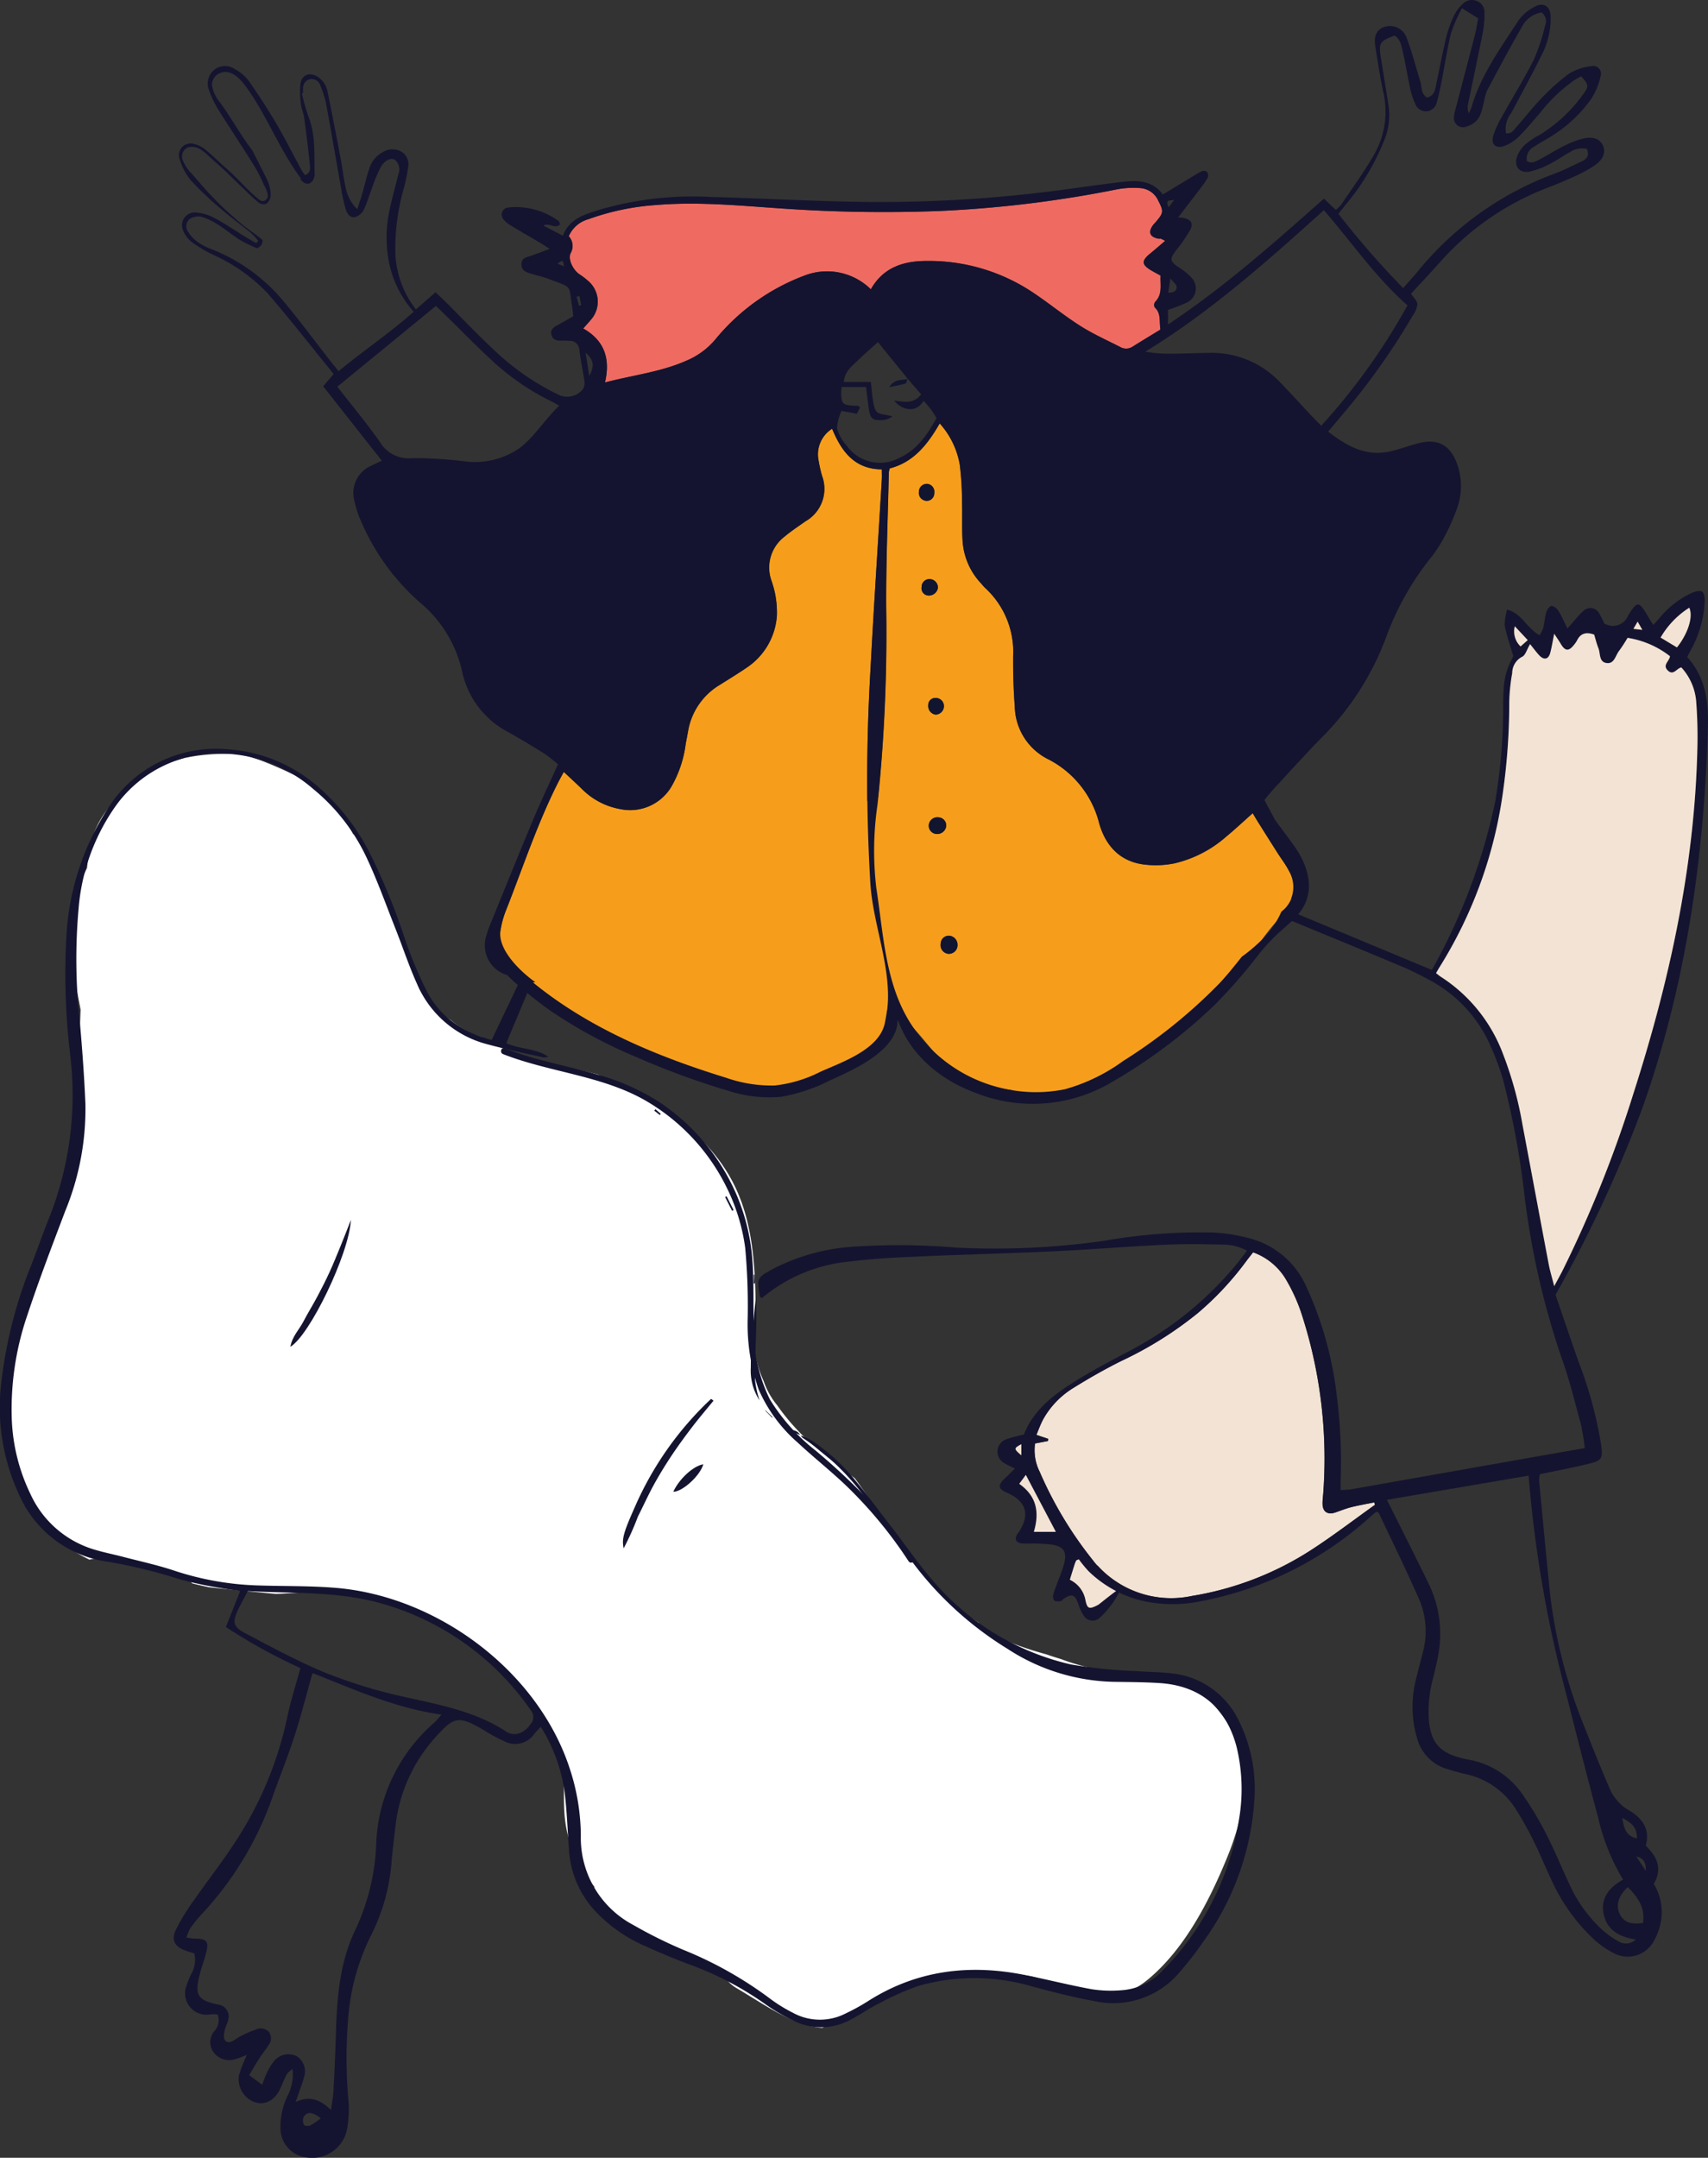 <?xml version="1.0" encoding="UTF-8"?>
<svg xmlns="http://www.w3.org/2000/svg" xmlns:xlink="http://www.w3.org/1999/xlink" id="Group_224" data-name="Group 224" width="209.805" height="264.913" viewBox="0 0 209.805 264.913">
  <rect x="0" y="0" width="209.805" height="264.913" fill="#333333" stroke="none"/>
  <defs>
    <clipPath id="clip-path">
      <rect id="Rectangle_1655" data-name="Rectangle 1655" width="209.805" height="264.913" fill="none"></rect>
    </clipPath>
  </defs>
  <g id="Group_221" data-name="Group 221">
    <g id="Group_220" data-name="Group 220" clip-path="url(#clip-path)">
      <path id="Path_24587" data-name="Path 24587" d="M151.079,228.18a16.926,16.926,0,0,0-5.47-5.509c-5.046-.54-10.169-.727-15-2.526-.048-.018-.093-.038-.14-.056-.63-.182-1.254-.39-1.876-.6a42.4,42.4,0,0,1-6.483-2.337,4.192,4.192,0,0,1-1.755-1.532c-6.631-4.308-10.564-11.373-15.2-17.717-1.562-1.212-3.15-2.391-4.657-3.672A27.391,27.391,0,0,1,95.6,188.92a9.535,9.535,0,0,1-1.652-2.955,13.885,13.885,0,0,1-1.182-6.959,6.388,6.388,0,0,1,.22-1.14c-.005-.508-.01-1.012-.02-1.505-.1-5.285-.456-10.671-3.109-15.379-2.6-4.611-7.009-8.048-11.619-10.49-1.533-.812-3.118-1.527-4.724-2.194l-.683-.168c-2.863-.712-5.792-1.239-8.6-2.169a24.544,24.544,0,0,1-4.427-1.948,4.192,4.192,0,0,1-.567-.32l0,0-.012,0a11.35,11.35,0,0,1-3.7-2.038,12.188,12.188,0,0,1-2.592-2.217c-.067-.058-.132-.116-.2-.174l.025-.02c-.3-.348-.6-.713-.887-1.095-.073-.1-.128-.2-.191-.3q-.293-.99-.6-1.976c0-.018-.005-.035-.006-.053l-.022-.031a109.536,109.536,0,0,0-6.639-16.223,1.6,1.6,0,0,0-.889-.76,26.03,26.03,0,0,0-2.847-4.4c-.048-.038-.093-.077-.142-.116l-.092-.072-.032-.025a23.8,23.8,0,0,1-2.032-1.61c-.449-.228-.9-.446-1.34-.661a51.326,51.326,0,0,0-4.824-2.145c-.641-.233-1.323-.415-1.943-.7a24.912,24.912,0,0,0-7.123.317,1.243,1.243,0,0,1-.212.025c-.93.274-1.863.542-2.808.762-.039.054-.086.106-.127.161-.061.016-.123.03-.183.05a7.257,7.257,0,0,0-2.7,1.584A7.047,7.047,0,0,0,16,113.338a11.175,11.175,0,0,0-4.93,7.734c-.092.633-.166,1.27-.237,1.909a13.219,13.219,0,0,0-1.315,4.461,25.716,25.716,0,0,0-.368,4.066c0,.193.02.385.031.577-.12.314-.234.63-.376.939.293,2.457.767,4.909,1.244,7.349q-.107,2.539-.212,5.078c-.6,5.047-.982,10.116-1.105,15.2C6.92,166.82,4.6,172.884,2.774,179.068-.033,188.6-.535,199.877,8.432,206.292a19.462,19.462,0,0,0,2.7,1.6,5.955,5.955,0,0,1,2.748-.055c2.429.494,4.852,1.013,7.281,1.507a4.653,4.653,0,0,1,2.606,1.458c.68.172,1.364.327,2.049.472,2.725.3,5.455.568,8.187.817.268-.008.534-.011.8-.028,4.984-.3,10.712-.761,15.027,1.966a20.03,20.03,0,0,1,7.752,3.679c4,3.164,8.469,7.806,10.8,12.385,1.519,2.99.81,6.207,1.139,9.426a15.388,15.388,0,0,0,3.472,8.324c.045.055.093.105.139.161a4.539,4.539,0,0,0,1.827,3.356,41.192,41.192,0,0,0,12.648,6.55q.74.6,1.509,1.155a4.625,4.625,0,0,0,1.567,1.464c3.651,2.158,6.822,4.513,10.474,4.846a44.034,44.034,0,0,1,7.591-3.619c5.227-3.305,12.206-3.793,18.115-2.7a4.4,4.4,0,0,1,2.262,1.2c1.007.227,2.011.486,3.01.81a5.9,5.9,0,0,1,1.582.78,10.529,10.529,0,0,0,7.5-2.468c4.45-3.708,7.468-9.575,9.631-14.842,2.171-5.286,3.334-11.163.234-16.359" transform="translate(-0.145 -16.405)" fill="#fff"></path>
      <path id="Path_24588" data-name="Path 24588" d="M169.2,116.118c-.395-.776-.942-1.475-1.412-2.214q-1.214-1.91-2.417-3.827c-.2-.323-.392-.653-.618-1.027-1.11.985-2.132,1.95-3.215,2.841a14.693,14.693,0,0,1-6.43,3.325,11.627,11.627,0,0,1-3.9.106c-2.874-.431-4.562-2.383-5.312-5.034a12.154,12.154,0,0,0-6.389-7.926,7.4,7.4,0,0,1-3.98-6.42c-.152-2.039-.211-4.088-.2-6.133a10.657,10.657,0,0,0-3.412-8.392c-.215-.2-.4-.431-.592-.647a8.381,8.381,0,0,1-2.214-5.289c-.085-1.506-.011-3.02-.059-4.528a38.784,38.784,0,0,0-.274-4.656,10.136,10.136,0,0,0-2.472-5.1c-1.514,2.638-3.238,4.773-6.135,5.523a2.519,2.519,0,0,0-.113.471c-.121,5.556-.357,11.112-.323,16.668a205.391,205.391,0,0,1-.98,23.246,2.452,2.452,0,0,0-1.343.474c-.053-5.387.11-10.776.395-16.161.413-7.787.928-15.568,1.394-23.351.022-.376,0-.755,0-1.226-3.375-.028-4.959-2.217-6.108-4.988a3.713,3.713,0,0,0-1.659,3.914,16.636,16.636,0,0,0,.416,1.852,4.578,4.578,0,0,1-2.006,5.583c-.877.617-1.775,1.211-2.6,1.9a4.771,4.771,0,0,0-1.655,5.244,14.569,14.569,0,0,1,.452,1.54,11.948,11.948,0,0,1,.27,2.874,8.348,8.348,0,0,1-3.647,6.383c-1.085.742-2.21,1.426-3.322,2.128A8.23,8.23,0,0,0,95.4,98.982c-.093.528-.2,1.052-.293,1.579a14.083,14.083,0,0,1-1.753,5.231,5.9,5.9,0,0,1-6.274,2.757,8.793,8.793,0,0,1-4.714-2.468c-.691-.674-1.408-1.324-2.232-2.1-.269.5-.506.921-.724,1.351-2.575,5.1-4.344,10.532-6.446,15.826a11.373,11.373,0,0,0-.6,2.256,3.046,3.046,0,0,0,.309,2.35,2.947,2.947,0,0,0,.823,2.213,30.137,30.137,0,0,0,10.23,7.035,32.787,32.787,0,0,0,8.161,4.3,35.539,35.539,0,0,0,9.255,3.73c4.234.839,8.352-.544,12.184-2.236,3.3-1.458,6.1-3.36,6.773-7.164a7.757,7.757,0,0,0,.1-1.806,2.959,2.959,0,0,0,.769-.437c.127.589.257,1.179.381,1.766l.2.02a2.894,2.894,0,0,0,.856,1.537c3.255,3.221,4.588,6.621,9.472,7.749a29.821,29.821,0,0,0,3.243.567c2.683,1.828,5.61,1.086,8.46-.129,3.436-1.464,7.292-2.88,10.2-5.282,2.8-2.31,4.624-5.441,7.506-7.74,3.048-2.431,4.562-5.883,7.336-8.516a2.645,2.645,0,0,0,.874-1.884,3.945,3.945,0,0,0-.3-3.371M123.756,69.592a.935.935,0,0,1,1.018-.973.973.973,0,0,1,.872,1.121.925.925,0,0,1-1.021.958.942.942,0,0,1-.868-1.107m.336,11.69a.958.958,0,0,1,1.033-.971,1.044,1.044,0,0,1,.97,1.058,1.125,1.125,0,0,1-1.093.962.89.89,0,0,1-.91-1.05m1.751,13.623a1,1,0,0,1,.988,1.045,1.045,1.045,0,0,1-1.04,1,1.064,1.064,0,0,1-.886-1.149.863.863,0,0,1,.938-.894m-.874,15.655a1.047,1.047,0,0,1,1.167-1,1,1,0,0,1,.979,1.031,1.1,1.1,0,0,1-1.18,1.013,1.01,1.01,0,0,1-.967-1.041m2.419,15.759a1.134,1.134,0,0,1-.956-1.227,1,1,0,0,1,1.006-1,1.107,1.107,0,0,1,1.064,1.134,1.14,1.14,0,0,1-1.114,1.094" transform="translate(-10.883 -9.214)" fill="#f69e1c"></path>
      <path id="Path_24589" data-name="Path 24589" d="M155.508,33.667c-.729.619-1.306,1.12-1.9,1.608-1,.828-.98,1.309.116,1.973.375.226.764.427,1.223.683-.071,1.1.286,2.286-.688,3.247a.679.679,0,0,0-.029.661c.81.733.527,1.71.7,2.716-1.14.7-2.3,1.393-3.45,2.118a1.453,1.453,0,0,1-1.53,0c-1.647-.838-3.347-1.6-4.9-2.589-2.052-1.309-3.942-2.872-5.978-4.209a22.978,22.978,0,0,0-12.871-3.744c-2.8,0-5.32.77-6.844,3.482a7.664,7.664,0,0,0-7.923-1.771,25.882,25.882,0,0,0-11.107,7.825,9.318,9.318,0,0,1-3.6,2.69c-3.141,1.4-6.545,1.774-10.033,2.686.685-2.936-.084-5.159-2.675-6.627.336-.385.629-.695.9-1.027a3.343,3.343,0,0,0-.331-4.843,8.324,8.324,0,0,0-1.047-.793c-.752-.513-1.433-1.812-1.067-2.588a1.763,1.763,0,0,0-.229-2.077A3.692,3.692,0,0,1,84.671,31a30.463,30.463,0,0,1,8.27-1.737c5.227-.445,10.425.088,15.629.434a178.718,178.718,0,0,0,19.151.3,143.751,143.751,0,0,0,22.041-2.694,11.272,11.272,0,0,1,2.618-.125,2.618,2.618,0,0,1,2.293,1.574c.657,1.274.642,1.474-.3,2.573-.127.148-.27.284-.382.443-.6.848-.353,1.422.694,1.625.093.019.2-.018.291,0a3.869,3.869,0,0,1,.532.268" transform="translate(-12.384 -4.09)" fill="#ef6b62"></path>
    </g>
  </g>
  <g id="Group_223" data-name="Group 223">
    <g id="Group_222" data-name="Group 222" clip-path="url(#clip-path)">
      <path id="Path_24590" data-name="Path 24590" d="M191.317,211.7c-.95.195-1.906.358-2.845.595-.657.165-1.289.428-1.932.646-.938.317-1.549-.079-1.565-1.054-.008-.534.077-1.069.106-1.6a57.386,57.386,0,0,0-2.785-22.042,21.793,21.793,0,0,0-1.768-3.834A7.7,7.7,0,0,0,176.441,181c-.3.392-.577.728-.832,1.076a37.5,37.5,0,0,1-5.973,6.395,45.543,45.543,0,0,1-9.391,5.872c-2,1-3.953,2.107-5.851,3.289a10.547,10.547,0,0,0-3.728,3.848,21.054,21.054,0,0,0-.84,1.934l1.45.487c-.007.087-.013.175-.02.262l-1.6.307a5.9,5.9,0,0,0,.573,3.477,47.431,47.431,0,0,0,6.536,10.86c.03.036.061.067.092.1a7.379,7.379,0,0,0-.5.548c0-.3.005-.6.024-.906.02-.346-.537-.521-.681-.184-.012.027-.024.054-.035.081a.345.345,0,0,0-.58.046c-.014.03-.022.059-.035.089l0,0c-.006.021-.015.041-.022.062a.312.312,0,0,0-.289.17c-.279.549-.592,1.092-.841,1.654a.724.724,0,0,0,.009.708,5.394,5.394,0,0,0,.514.529,5.071,5.071,0,0,1,.741,1.279,7.964,7.964,0,0,0,.582,1.289,1.193,1.193,0,0,0,1.182.57,3.4,3.4,0,0,0,1.415-.736,7.83,7.83,0,0,0,1.2-1.085c.144-.161.306-.324.274-.558-.038-.285-.4-.48-.6-.646l-2.293-1.885q.2-.247.426-.475a12.2,12.2,0,0,0,11.588,3.73,38.333,38.333,0,0,0,14.5-5.548c2.738-1.76,5.327-3.752,7.983-5.64-.033-.1-.066-.2-.1-.3" transform="translate(-22.523 -27.252)" fill="#f3e3d4"></path>
      <path id="Path_24591" data-name="Path 24591" d="M209.794,89.09c.087-3.089-.363-6.042-2.549-8.426.18-.341.311-.6.452-.856a13.735,13.735,0,0,0,1.7-5.85c.028-.448-.025-1.1-.3-1.308-.262-.2-.917-.031-1.315.155a11.348,11.348,0,0,0-3.9,3.032c-.234.279-.488.542-.8.886-.258-.412-.445-.689-.612-.978-1.156-1.988-1.339-2.037-2.514-.109a1.974,1.974,0,0,1-2.5,1.085,3.822,3.822,0,0,1-.382-.15,11.31,11.31,0,0,0-.6-1.2,1.224,1.224,0,0,0-1.986-.354,8.862,8.862,0,0,0-1.092,1.167c-.245.272-.483.55-.856.974-.426-.849-.725-1.556-1.13-2.2-.175-.276-.6-.6-.854-.561s-.532.49-.627.811c-.179.6-.206,1.25-.353,1.865a4.745,4.745,0,0,1-.445.908c-1.554-.784-2.129-2.645-4-3.134a6.262,6.262,0,0,0-.3,1.94c.23,1.216.657,2.394,1.058,3.773-1,1.969-1.212,2.8-1.249,5.97a68.311,68.311,0,0,1-.985,11.937,72.6,72.6,0,0,1-7.608,20.325,2.8,2.8,0,0,1-.182.28l-16.408-6.825c.11-.133.227-.263.329-.405,1.784-2.468.932-5.438-.657-7.76-.8-1.17-1.693-2.274-2.513-3.431q-.654-1.219-1.3-2.435c.415-.5.708-.884,1.036-1.238,1.955-2.11,3.876-4.255,5.891-6.308a34.339,34.339,0,0,0,8.028-12.443,34.384,34.384,0,0,1,5.315-9.532,17.94,17.94,0,0,0,1.713-2.546,24.956,24.956,0,0,0,1.672-3.722,8.045,8.045,0,0,0-.029-5.593c-.856-2.208-2.32-3-4.61-2.44-1.228.3-2.417.778-3.651,1.042-2.943.63-5.25-.688-7.534-2.446.6-.711,1.064-1.268,1.53-1.826A83.586,83.586,0,0,0,173.5,38.807a3.16,3.16,0,0,0,.612-1.447c-.019-.434-.5-.849-.785-1.293,1.176-1.28,2.346-2.521,3.48-3.794a33.771,33.771,0,0,1,13.2-9.189c1.182-.457,2.355-.938,3.5-1.47a15.744,15.744,0,0,0,2.423-1.339c1.069-.749,1.351-1.658.928-2.492-.38-.752-1.226-1.067-2.446-.758a11.793,11.793,0,0,0-2.31.892c-1,.5-1.948,1.111-2.941,1.629-.491.256-1.013.607-1.6.226a1.619,1.619,0,0,1,.867-1.752c.567-.379,1.166-.707,1.75-1.06a17,17,0,0,0,5.264-4.789,8.213,8.213,0,0,0,1.164-2.783.961.961,0,0,0-1.166-1.257,6.442,6.442,0,0,0-2.711.917,25.934,25.934,0,0,0-3.473,3.11c-1.053,1.08-1.967,2.3-2.976,3.421-.331.37-.615.906-1.29.785a3.068,3.068,0,0,1,.64-2.471c1.255-2.367,2.549-4.717,3.73-7.122a9.826,9.826,0,0,0,1.118-4.8c-.054-1.181-.855-1.724-1.9-1.179A5.572,5.572,0,0,0,186.5,2.541c-2.184,3.393-4.61,6.668-5.748,10.632a5.229,5.229,0,0,1-.335.736,2.022,2.022,0,0,1-.076-1.171c.618-3.007,1.265-6.008,1.858-9.02a11.813,11.813,0,0,0,.144-2.181,1.41,1.41,0,0,0-.892-1.393,1.548,1.548,0,0,0-1.765.324,5.05,5.05,0,0,0-1.047,1.385,13.707,13.707,0,0,0-.959,2.6c-.46,1.893-.824,3.807-1.221,5.714-.157.75-.2,1.571-1.172,1.81-.77-.485-.613-1.3-.819-1.972-.555-1.812-1.034-3.654-1.7-5.424a2.177,2.177,0,0,0-2.787-1.247c-.918.338-1.261,1.131-1.038,2.437.311,1.824.563,3.66.961,5.465a10.676,10.676,0,0,1-1.2,7.9c-1.2,2.057-2.609,3.992-3.943,5.971a4.63,4.63,0,0,1-.676.663c-.488-.465-.9-.859-1.455-1.384-6.135,5.428-12.2,10.829-19.154,15.449V38.044a20.49,20.49,0,0,0,2.2-.849,1.909,1.909,0,0,0,.623-3.164,6.941,6.941,0,0,0-1.467-1.188c-1.151-.758-1.191-1.044-.333-2.143a18.568,18.568,0,0,0,1.659-2.4c.476-.859.181-1.336-.792-1.554a5.284,5.284,0,0,0-.647-.044c1.057-1.38,2-2.609,2.942-3.847a6.39,6.39,0,0,0,.716-1.1.789.789,0,0,0-.105-.646.608.608,0,0,0-.521-.12,2.306,2.306,0,0,0-.652.313c-1.406.845-2.809,1.7-4.263,2.577-1.234-1.684-3.021-1.777-4.873-1.56-2.226.261-4.447.573-6.67.877a168.4,168.4,0,0,1-24.358,1.6c-6.533-.058-13.061-.44-19.593-.613a40.857,40.857,0,0,0-13.6,1.537c-1.846.587-3.777,1.06-4.6,3.218l-2.386-1.237c.733-.418,1.407.49,2.036-.157-.068-.166-.082-.339-.176-.414a8.945,8.945,0,0,0-6.213-1.653.879.879,0,0,0-.573,1.442,3.008,3.008,0,0,0,.884.745c1.208.735,2.434,1.437,3.65,2.157.31.183.608.386,1.154.734-.926.347-1.589.609-2.263.842-.545.189-1.2.234-1.2,1.039,0,.835.628,1.008,1.25,1.19.7.2,1.419.369,2.1.625,3.038,1.145,2.414.657,2.885,3.489.055.327.077.658.127,1.084-.659.373-1.285.736-1.919,1.085-.444.243-.893.514-.789,1.1.114.63.592.836,1.2.812a8.543,8.543,0,0,1,1.022.025,1.165,1.165,0,0,1,1.241,1.147c.146,1.257.428,2.5.61,3.752a1.573,1.573,0,0,1-.131.961,2.465,2.465,0,0,1-2.91.824,31.07,31.07,0,0,1-8.039-5.543C58.636,41.047,56.683,39,54.68,37c-.368-.367-.758-.712-1.187-1.114l-2.4,2.1a11.887,11.887,0,0,1-2.53-7.027,26.5,26.5,0,0,1,1.032-7.8,21.389,21.389,0,0,0,.531-2.572,1.836,1.836,0,0,0-.761-1.935,2.237,2.237,0,0,0-2.362.036,3.41,3.41,0,0,0-1.631,1.992c-.361,1.058-.608,2.153-.917,3.228-.155.537-.339,1.064-.569,1.78a4.964,4.964,0,0,1-1.415-2.62c-.273-1.183-.4-2.4-.626-3.6-.509-2.679-1.016-5.358-1.575-8.027A2.867,2.867,0,0,0,38.989,9.4c-1-.573-1.922-.222-2.085.9a10.146,10.146,0,0,0,.062,2.468c.06.576.32,1.129.4,1.7.255,1.879.491,3.761.681,5.647.049.479.174,1.09-.573,1.394a6.139,6.139,0,0,1-.412-.582c-1.045-1.928-2.026-3.894-3.136-5.783-1.059-1.8-2.209-3.557-3.41-5.269A5.2,5.2,0,0,0,28.86,8.492a2.133,2.133,0,0,0-2.482.033,2.168,2.168,0,0,0-.718,2.508,11.793,11.793,0,0,0,1.193,2.482c1.442,2.318,2.971,4.581,4.405,6.9A16.993,16.993,0,0,1,32.411,22.7a3.864,3.864,0,0,1,.467,1.155.687.687,0,0,1-.3.741c-.344.222-.67-.014-.932-.24q-.483-.414-.948-.849c-.613-.572-1.174-1.192-1.767-1.783s-1.212-1.107-1.812-1.665c-.535-.5-1.071-1-1.63-1.467a3.562,3.562,0,0,0-1.78-.951,1.434,1.434,0,0,0-1.625,1.945,7.383,7.383,0,0,0,1.355,2.554,40.393,40.393,0,0,0,3.7,3.509c1.177,1.021,2.448,1.934,3.656,2.92a9.618,9.618,0,0,1,.925.986l-.242.3c-.52-.3-1.045-.6-1.56-.917-1.2-.738-2.371-1.546-3.618-2.2a5.8,5.8,0,0,0-2.214-.647,1.567,1.567,0,0,0-1.615,2.149,3.416,3.416,0,0,0,1.1,1.491A17.38,17.38,0,0,0,26.2,31.291a21.1,21.1,0,0,1,6.653,4.7c2.8,3.233,5.434,6.616,8.136,9.934-.461.533-.829.962-1.293,1.5L46.9,56.559c-.505.241-.86.4-1.2.577a3.655,3.655,0,0,0-2.14,4.465,12.372,12.372,0,0,0,.769,2.353,27.993,27.993,0,0,0,7.235,10,15.384,15.384,0,0,1,5.218,8.556A10.936,10.936,0,0,0,62.5,89.916q2.222,1.269,4.392,2.626a18.66,18.66,0,0,1,1.647,1.3c-1.049,2.324-2.078,4.476-3,6.674-1.808,4.314-3.557,8.654-5.323,12.985a9.412,9.412,0,0,0-.434,1.24,3.81,3.81,0,0,0,2.519,4.973c.291.287.584.572.884.849.138.127.289.24.428.365-1.1,2.305-2.157,4.517-3.222,6.751-3.491-.954-6.231-2.745-7.874-5.824a48.9,48.9,0,0,1-2.777-6.581,78.543,78.543,0,0,0-4.317-10.541,26.864,26.864,0,0,0-6.236-8.044,18.807,18.807,0,0,0-11.568-4.721,15.667,15.667,0,0,0-14.413,7.356,31.954,31.954,0,0,0-5.029,15.252,83.63,83.63,0,0,0,.474,15.188A40.938,40.938,0,0,1,6.18,149.154c-.8,1.987-1.516,4.01-2.282,6.014A55.365,55.365,0,0,0,.129,170,25.235,25.235,0,0,0,2.3,183.4a13.953,13.953,0,0,0,10.9,8.331,64.173,64.173,0,0,1,8.937,2.18,47.125,47.125,0,0,0,5,1.055c.747.145,1.5.227,2.371.353l-1.765,4.431a68.1,68.1,0,0,0,9.157,5.046c-.577,2.127-1.217,4.075-1.622,6.07a44.857,44.857,0,0,1-6.8,15.9c-1.45,2.192-3.081,4.262-4.58,6.423a26.655,26.655,0,0,0-2.289,3.711c-.618,1.3-.137,2.121,1.215,2.594.357.126.721.23,1.052.335a3.483,3.483,0,0,1-.355,2.469,10.535,10.535,0,0,0-.659,1.62,2.622,2.622,0,0,0,2.973,3.388c.276-.026.556,0,.889,0a1.934,1.934,0,0,1-.379,2.039,2.1,2.1,0,0,0-.051,2.7,2.391,2.391,0,0,0,2.649.744c.452-.114.881-.313,1.379-.494a17.031,17.031,0,0,0-.972,2.51,3.018,3.018,0,0,0,1.9,3.275c1.287.433,2.487-.185,3.173-1.645.268-.573.481-1.175.78-1.73.133-.251.417-.421.726-.717a5.733,5.733,0,0,1-.657,3.424,8.745,8.745,0,0,0-.816,4.116,3.618,3.618,0,0,0,3.293,3.354,4.353,4.353,0,0,0,4.93-3.751,13.5,13.5,0,0,0,.1-3.492,59.742,59.742,0,0,1,.051-10.518,27.361,27.361,0,0,1,2.873-9.763,23.979,23.979,0,0,0,2.376-8.542c.117-1.506.317-3.005.489-4.507A19.41,19.41,0,0,1,53.4,213.389c2.406-2.716,2.927-2.786,6.1-.934a18.294,18.294,0,0,0,2.439,1.317,2.843,2.843,0,0,0,3.669-.865c.228-.285.488-.544.816-.908a20.438,20.438,0,0,1,2.914,7.888c.312,2.461.377,4.953.57,7.43a12.028,12.028,0,0,0,3.553,7.664,18.149,18.149,0,0,0,5.5,3.814q2.79,1.275,5.665,2.363a39.3,39.3,0,0,1,9.43,4.929,21.614,21.614,0,0,0,3.269,1.925,7.574,7.574,0,0,0,7.172-.058c1.165-.608,2.247-1.376,3.424-1.959a33.61,33.61,0,0,1,4.918-2.186,25.039,25.039,0,0,1,13.994.089c2.542.669,5.094,1.338,7.679,1.8a10.641,10.641,0,0,0,10.508-3.711,41.346,41.346,0,0,0,2.861-3.7,33.15,33.15,0,0,0,6.187-17.106,18.74,18.74,0,0,0-1.9-9.932,10.3,10.3,0,0,0-8.251-5.808c-1.4-.168-2.819-.153-4.224-.274a60.658,60.658,0,0,1-8.127-.815,31.578,31.578,0,0,1-17.534-10.966c-1.406-1.681-2.671-3.48-4.007-5.221-1.661-2.166-3.281-4.366-5.007-6.479a23.693,23.693,0,0,0-5.284-4.81,9.334,9.334,0,0,0-1.358-.64.758.758,0,0,0,.2.279,30.379,30.379,0,0,1,8.028,7.812c1.819,2.416,3.589,4.866,5.368,7.311a42.006,42.006,0,0,0,11.8,10.8,24.79,24.79,0,0,0,12.959,4.042c1.9.031,3.805.031,5.7.154,5.007.324,8.22,3.021,9.478,7.877a22.032,22.032,0,0,1,.262,9,33.768,33.768,0,0,1-9.412,18.461,7.493,7.493,0,0,1-5.051,2.377,15.293,15.293,0,0,1-3.641-.134c-2.73-.5-5.424-1.186-8.147-1.735-6.815-1.376-13.283-.608-19.257,3.179a25.839,25.839,0,0,1-2.815,1.551,6.906,6.906,0,0,1-6.474-.11,18.68,18.68,0,0,1-2.733-1.685A47.438,47.438,0,0,0,83.976,239.4a55.979,55.979,0,0,1-6.149-3.048,12.1,12.1,0,0,1-6.479-11.031,26.737,26.737,0,0,0-1.318-8.053c-3.883-12.1-16.3-21.294-28.793-22.324-3.154-.261-6.334-.192-9.5-.295a36.053,36.053,0,0,1-10.329-1.818c-2.073-.692-4.223-1.154-6.343-1.708-1.082-.283-2.185-.5-3.258-.815A12.559,12.559,0,0,1,3.728,183.4a22.977,22.977,0,0,1-2.274-9.01,35.555,35.555,0,0,1,1.913-12.954c1.426-4.3,3.045-8.535,4.652-12.771a32.9,32.9,0,0,0,2.473-13.13c-.138-3.311-.384-6.62-.669-9.922a69.479,69.479,0,0,1-.172-14.019A25.306,25.306,0,0,1,13.96,99.313a15.433,15.433,0,0,1,13.383-6.8,17.71,17.71,0,0,1,11.1,4.326,24.122,24.122,0,0,1,6.6,8.477c1.323,2.815,2.372,5.761,3.518,8.658.9,2.264,1.657,4.588,2.656,6.8a12.875,12.875,0,0,0,8.7,7.447c2.254.612,4.547,1.081,6.829,1.6a1.79,1.79,0,0,0,.615-.089c-1.566-1.04-3.442-.891-5.17-1.658l2.579-6.161c.943.776,1.908,1.526,2.911,2.221a59.4,59.4,0,0,0,10.411,5.612,96.887,96.887,0,0,0,11.4,4.185,16.224,16.224,0,0,0,6.5.719,21.342,21.342,0,0,0,5.984-2.018c2.86-1.29,8.236-3.642,8.283-7.332l.067.005c1.561,4.343,5.379,7.405,9.687,8.939a19.03,19.03,0,0,0,15.877-1,65.677,65.677,0,0,0,13.3-9.85,65.279,65.279,0,0,0,5.434-6.226,23.425,23.425,0,0,1,2.728-2.892c.449-.4.9-.787,1.333-1.2.14.052.276.1.407.156,4.37,1.805,8.744,3.6,13.1,5.428,1.165.49,2.3,1.063,3.413,1.667a16.766,16.766,0,0,1,7.444,7.992,32.322,32.322,0,0,1,1.621,4.38,104.225,104.225,0,0,1,2.61,14.225,98.853,98.853,0,0,0,4.533,19.771c.96,2.65,1.628,5.408,2.371,8.133a29.418,29.418,0,0,1,.488,2.959c-1.824.318-3.45.6-5.074.884q-11.734,2.074-23.468,4.146c-.449.08-.914.086-1.452.133,0-.461-.01-.747,0-1.034a63.992,63.992,0,0,0-.522-10.948,43.832,43.832,0,0,0-3.7-13.027,10.522,10.522,0,0,0-7.029-5.925,21.362,21.362,0,0,0-4.316-.695,67.779,67.779,0,0,0-13.4,1,94.942,94.942,0,0,1-18.234.848,85.083,85.083,0,0,0-12.718-.108,25.021,25.021,0,0,0-9.792,2.715c-2,1.089-1.994,1.1-1.635,3.373.01.065.119.113.251.23a19.5,19.5,0,0,1,10.875-4.506c2.656-.335,5.34-.476,8.018-.595,5.6-.249,11.21-.384,16.81-.646,4.578-.215,9.148-.59,13.724-.807,2.382-.112,4.774-.082,7.158-.02a6.312,6.312,0,0,1,3.013.742c-.509.656-.911,1.2-1.338,1.72A42.855,42.855,0,0,1,138.466,166c-2.24,1.183-4.488,2.368-6.627,3.72-2.57,1.622-4.947,3.5-6.072,6.415a14.186,14.186,0,0,0-2.2.581,1.612,1.612,0,0,0-.2,2.921,13.012,13.012,0,0,0,1.3.653c-.485.478-.879.885-1.293,1.27-.829.772-.759,1.238.262,1.678,2.421,1.041,2.937,2.706,1.506,4.867-.054.081-.133.145-.182.228-.358.613-.19,1.042.5,1.154a9.357,9.357,0,0,0,1.166.01,22,22,0,0,1,2.475.122c1.582.234,2.008.884,1.587,2.439-.254.937-.655,1.834-.984,2.75a6.269,6.269,0,0,0-.352,1.107c-.032.206.068.568.211.635a1.682,1.682,0,0,0,.813,0c.073-.008.123-.147.2-.2,1.092-.75,1.458-.618,1.88.589a5.076,5.076,0,0,0,.758,1.545,1.268,1.268,0,0,0,1.836.174,11.519,11.519,0,0,0,2.408-3.133,14.344,14.344,0,0,0,4.258,1.261,17.03,17.03,0,0,0,5.822-.206,42.888,42.888,0,0,0,20.916-10.472c.206-.19.427-.362.62-.523.155.1.273.13.306.2,1.683,3.568,3.434,7.107,5.007,10.723a9.93,9.93,0,0,1,.356,6.467c-.259,1.04-.539,2.074-.789,3.117a13.626,13.626,0,0,0,.089,7.223,5.4,5.4,0,0,0,3.805,3.9c.7.208,1.4.429,2.113.58a9.65,9.65,0,0,1,6.293,4.416,40.814,40.814,0,0,1,2.2,3.958c.739,1.482,1.354,3.025,2.065,4.522a22.926,22.926,0,0,0,5.211,7.353,11.01,11.01,0,0,0,2.5,1.752,3.637,3.637,0,0,0,4.927-1.5,7.322,7.322,0,0,0,.821-2.166,6.653,6.653,0,0,0-.833-4.845c1.09-1.828.423-3.338-.98-4.678.519-1.922-.307-3.232-1.846-4.222a5.787,5.787,0,0,1-1.087-.736,6.241,6.241,0,0,1-1.333-1.673c-1.111-2.546-2.153-5.122-3.167-7.709a62.715,62.715,0,0,1-4.3-16.353c-.491-4.7-.924-9.413-1.371-14.121a3.93,3.93,0,0,1,.081-.8c2.079-.437,4.1-.8,6.076-1.3,1.571-.394,1.674-.639,1.466-2.283a50.579,50.579,0,0,0-2.8-10.276c-.963-2.756-1.9-5.522-2.806-8.172a159.252,159.252,0,0,0,10.57-22.66c5.468-15.259,7.7-31.083,8.149-47.21M68.471,32.372c.683-.478.683-.478.807.324l-.807-.324M38.1,260.956c-.2.1-.683.056-.756-.077a1.147,1.147,0,0,1-.068-.92c.361-.738,1.117-.707,2.124.116a10.638,10.638,0,0,1-1.3.882m15.239-49.461a20.692,20.692,0,0,0-7.122,14.73,27.164,27.164,0,0,1-2.515,10.59c-1.93,3.951-2.3,8.219-2.429,12.531-.071,2.435-.183,4.87-.307,7.3-.038.725-.181,1.444-.307,2.4-1.255-1.2-2.547-1.832-4.341-.979.195-.561.315-.9.431-1.239.2-.6.444-1.19.59-1.8a2.212,2.212,0,0,0-.873-2.577,2.275,2.275,0,0,0-2.785.576,5.766,5.766,0,0,0-.843,1.346c-.238.465-.4.969-.639,1.565l-.793-.576c-.234-.17-.467-.341-.8-.58.5-.837.912-1.545,1.351-2.231.315-.491.708-.934,1.007-1.435a1.335,1.335,0,0,0,.081-1.637,1.371,1.371,0,0,0-1.618-.31,13.92,13.92,0,0,0-1.87.813c-.347.17-.65.433-1,.609-.606.308-1.047.048-1.058-.651a3.552,3.552,0,0,1,.193-.991c.093-.327.276-.632.338-.962a1.478,1.478,0,0,0-1.29-1.893c-2.469-.538-2.858-1.163-2.212-3.659.231-.9.55-1.767.789-2.66.375-1.4.09-1.757-1.327-1.765-.279,0-.556-.058-1.09-.116a5.93,5.93,0,0,1,.445-1.106,15.526,15.526,0,0,1,1.366-1.712A40.64,40.64,0,0,0,33.5,220.55c.886-2.475,1.87-4.919,2.68-7.42s1.448-5.035,2.209-7.723c5.018,1.969,10.073,4.286,15.846,5.105-.414.454-.634.743-.9.983m-7-14.777a33.283,33.283,0,0,1,18.848,13.234,1.3,1.3,0,0,1,0,1.711c-.755,1.111-1.982,1.6-3.01.925-3.677-2.422-7.9-3.23-12.07-4.162a62.341,62.341,0,0,1-10.182-3.081c-3.357-1.384-6.568-3.135-9.788-4.827-1.529-.8-1.611-1.382-.843-2.974.358-.741.758-1.461,1.146-2.205,5.369.3,10.717.025,15.9,1.379M165.43,24.975a29.1,29.1,0,0,0,4.665-7.894,8.025,8.025,0,0,0,.439-4.3c-.3-1.922-.617-3.841-.919-5.763-.274-1.74-.13-1.965,1.678-2.651.742.435.849,1.254,1.018,1.983.351,1.518.59,3.061.921,4.584a9.312,9.312,0,0,0,.6,1.791,1.4,1.4,0,0,0,1.354.946,1.369,1.369,0,0,0,1.285-1.035c.246-.836.423-1.7.591-2.552.394-2,.69-4.032,1.179-6.013a19.911,19.911,0,0,1,1.338-3.06l1.992,1.24c-.13.673-.221,1.336-.386,1.98-.8,3.111-1.625,6.215-2.436,9.323a3.432,3.432,0,0,0-.135.717,1.128,1.128,0,0,0,1.607,1.237,2.437,2.437,0,0,0,1.656-1.531c.169-.454.274-.934.4-1.4a6.615,6.615,0,0,1,.368-1.409c1.416-2.662,2.827-5.329,4.344-7.935a3.225,3.225,0,0,1,2.378-1.7,1.361,1.361,0,0,1,.416,1.641,23.525,23.525,0,0,1-1.37,4.137c-1.176,2.349-2.575,4.585-3.848,6.886a11.5,11.5,0,0,0-1.15,2.5c-.287,1.071.355,1.6,1.408,1.205a4.917,4.917,0,0,0,1.7-1.079c.962-.963,1.838-2.016,2.726-3.051a19.324,19.324,0,0,1,4.242-3.994c.24-.151.5-.278.734-.409.92,1.026.964,1.215.291,2.136a18.412,18.412,0,0,1-5.406,5.063,9.8,9.8,0,0,0-1.7,1.124,3.875,3.875,0,0,0-1.057,1.517c-.409,1.242.286,2.094,1.561,1.861a10.016,10.016,0,0,0,2.559-1c.826-.409,1.575-.971,2.391-1.4a2.638,2.638,0,0,1,2.057-.386c.352.812,0,1.246-.661,1.546-1.109.5-2.187,1.092-3.33,1.5a39.15,39.15,0,0,0-16.9,12.138c-.5.6-1.029,1.169-1.672,1.9a104.6,104.6,0,0,1-7.951-9.123c.364-.45.687-.865,1.024-1.269m-2.81.827c3.47,4.007,6.361,8.257,10.268,11.684A77.493,77.493,0,0,1,162.3,52.263c-.538-.547-1.013-1.012-1.468-1.5-1.2-1.278-2.371-2.588-3.6-3.841a11.575,11.575,0,0,0-8.8-3.6c-1.51.026-3.021.087-4.531.1a17.961,17.961,0,0,1-3.217-.243c8-4.889,14.926-11.062,21.936-17.374m-18.086,9.4c.024.486-.332.76-1.026.721.082-.548.144-.959.262-1.746.4.511.751.76.764,1.025m-.29-10.694-.675.939c-.592-1.1.351-.742.675-.939M71.127,37.531q-.148-.559-.3-1.12l.358-.042.2,1.106-.26.056m.52,2.8c.336-.384.629-.694.9-1.026a3.344,3.344,0,0,0-.331-4.843,8.359,8.359,0,0,0-1.047-.794c-.751-.512-1.431-1.812-1.065-2.587A1.767,1.767,0,0,0,69.869,29a3.691,3.691,0,0,1,2.417-2.089,30.476,30.476,0,0,1,8.271-1.737c5.227-.445,10.425.088,15.628.433a178.726,178.726,0,0,0,19.151.3,143.75,143.75,0,0,0,22.041-2.693,11.229,11.229,0,0,1,2.618-.125,2.618,2.618,0,0,1,2.293,1.574c.657,1.273.641,1.473-.3,2.572-.127.149-.271.285-.383.443-.6.849-.353,1.423.694,1.626.093.018.2-.018.291,0a3.825,3.825,0,0,1,.531.268c-.729.619-1.306,1.12-1.9,1.607-1,.828-.979,1.31.117,1.973.375.227.764.428,1.223.683-.071,1.1.285,2.286-.689,3.248a.681.681,0,0,0-.028.661c.81.732.527,1.71.7,2.715-1.14.7-2.3,1.394-3.45,2.119a1.453,1.453,0,0,1-1.53,0c-1.646-.837-3.345-1.6-4.9-2.588-2.053-1.309-3.942-2.872-5.978-4.209a22.975,22.975,0,0,0-12.87-3.744c-2.8,0-5.32.77-6.844,3.482a7.669,7.669,0,0,0-7.924-1.772A25.886,25.886,0,0,0,87.952,41.58a9.332,9.332,0,0,1-3.6,2.689c-3.143,1.4-6.547,1.775-10.034,2.686.686-2.937-.084-5.159-2.675-6.627m33.729,9.5c-.192-.024-.389,0-.583-.018-1.267-.1-1.42-.256-1.465-1.493a7.685,7.685,0,0,1,.057-.8h3c.121.954.219,1.861.355,2.764.163,1.089.442,1.334,1.527,1.3a2.314,2.314,0,0,0,1.35-.457,7.069,7.069,0,0,0-.743-.182c-1.109-.15-1.336-.29-1.562-1.368-.177-.843-.219-1.716-.336-2.686h-3.315c.1-1.321,1.017-1.944,1.749-2.664.758-.745,1.57-1.435,2.437-2.22l3.663,4.508-.046-.049,1.685,1.943c-.945,1.261-2.135.905-3.321.776,1.16,1.392,2.852,1.406,3.614.025a9.8,9.8,0,0,1,1.6,2.13c-1.131,2.02-2.384,3.9-4.6,4.894a5,5,0,0,1-6.416-1.5,5.253,5.253,0,0,1-1.2-2.135,5.535,5.535,0,0,1,.554-2.145l1.872.345c.127-.245.268-.52.405-.784-.128-.092-.2-.177-.274-.186M72.388,46.163c-.161-1.013-.3-1.884-.456-2.88,1.016.962,1.114,1.577.456,2.88M40.533,44.255c-1.829-2.343-3.6-4.737-5.5-7.019a21.842,21.842,0,0,0-9.1-6.663,7.421,7.421,0,0,1-1.677-.877,4.228,4.228,0,0,1-1.086-1.153,1.176,1.176,0,0,1,.07-1.609,1.909,1.909,0,0,1,1.451-.329,7.6,7.6,0,0,1,2.1.984c.949.594,1.808,1.329,2.762,1.913a17.878,17.878,0,0,0,2.027.982c.026-.014.055-.027.082-.042.054-.03.106-.062.156-.1.016-.01.031-.02.045-.031a2.544,2.544,0,0,0,.236-.233l.033-.048c.022-.033.039-.067.059-.1a2.171,2.171,0,0,0,.055-.46c-.736-.663-1.615-1.193-2.382-1.825a42.371,42.371,0,0,1-4.745-4.527c-.533-.6-1.046-1.216-1.583-1.813a4.709,4.709,0,0,1-1.095-1.667,1.209,1.209,0,0,1,.69-1.564,2,2,0,0,1,1.635.362,7.628,7.628,0,0,1,1.062.9c.69.629,1.4,1.229,2.067,1.876.637.618,1.272,1.237,1.915,1.85s1.252,1.246,1.938,1.79a.994.994,0,0,0,.962.165,1.369,1.369,0,0,0,.545-1.083,4.482,4.482,0,0,0-.423-1.826c-.6-1.218-1.216-2.429-1.834-3.638-1.441-1.885-2.569-3.975-3.965-5.89a4.2,4.2,0,0,1-.994-2.129,1.578,1.578,0,0,1,1.144-1.537c1.413-.444,2.581,1.077,3.276,2.069,2.4,3.416,3.9,7.391,6.382,10.755a.551.551,0,0,1,.112.345c.06.062.119.127.184.186.594.539,1.207.3,1.445-.458a1.384,1.384,0,0,0,.068-.432C38.576,19,38.8,16.6,37.883,14.3a28.4,28.4,0,0,1-.805-2.829l.157-.074a2.459,2.459,0,0,1,0-.732,1.131,1.131,0,0,1,.54-.826,1.1,1.1,0,0,1,1.278.179,1.367,1.367,0,0,1,.328.563,14.744,14.744,0,0,1,.635,1.927c.652,3.542,1.256,7.093,1.89,10.638a21.033,21.033,0,0,0,.561,2.553c.156.5.515,1.08,1.128.953a1.749,1.749,0,0,0,1.067-.85c.442-.913.716-1.906,1.086-2.856a16.111,16.111,0,0,1,1.082-2.529c.488-.8,1.28-1.095,1.691-.78a1.529,1.529,0,0,1,.421,1.729c-.357,1.466-.778,2.917-1.086,4.392a15.912,15.912,0,0,0-.025,6.677,13.007,13.007,0,0,0,2.984,5.84c-2.922,2.6-6.146,4.747-9.227,7.3-.4-.505-.731-.911-1.052-1.323M63.778,55.043a9.635,9.635,0,0,1-6.671,1.6,52.341,52.341,0,0,0-6.4-.4,4.121,4.121,0,0,1-4.071-2.027c-1.594-2.268-3.38-4.4-5.2-6.739,4.077-3.339,8.029-6.573,12.11-9.914.244.234.578.551.908.873,2.056,2.007,4.063,4.067,6.179,6.01a30.387,30.387,0,0,0,7.233,4.9c.212.1.412.23.827.465-1.8,1.7-2.993,3.787-4.911,5.23M108.962,124c-.069.533-.164,1.064-.271,1.592-.656,3.249-5.248,4.8-7.9,5.983a16.3,16.3,0,0,1-5.632,1.695,16.952,16.952,0,0,1-5.932-.939c-8.474-2.613-16.832-6.062-23.76-11.716l.287-.031c-1.772-1.256-4.681-3.992-4.269-6.382a11.4,11.4,0,0,1,.6-2.256c2.1-5.295,3.87-10.725,6.445-15.826.217-.431.455-.85.725-1.351.824.773,1.54,1.422,2.231,2.1A8.788,8.788,0,0,0,76.2,99.335a5.893,5.893,0,0,0,6.274-2.757,14.076,14.076,0,0,0,1.754-5.23c.1-.527.2-1.052.293-1.58a8.224,8.224,0,0,1,3.945-5.713c1.111-.7,2.237-1.386,3.321-2.129a8.348,8.348,0,0,0,3.648-6.382,12,12,0,0,0-.27-2.874,14.573,14.573,0,0,0-.453-1.54,4.772,4.772,0,0,1,1.656-5.244c.82-.686,1.718-1.28,2.6-1.9a4.578,4.578,0,0,0,2.006-5.583,16.829,16.829,0,0,1-.417-1.852,3.716,3.716,0,0,1,1.659-3.914c1.149,2.771,2.734,4.96,6.109,4.988,0,.471.019.849,0,1.226-.467,7.783-.982,15.565-1.395,23.351a218.723,218.723,0,0,0-.016,26.31c.319,4.722,2.271,9.432,2.162,14.155a13,13,0,0,1-.1,1.334m48.425-12.086a10.814,10.814,0,0,1-2.716,3.769,20.233,20.233,0,0,1-2.147,1.774c-.9,1.132-1.8,2.265-2.8,3.324a64.169,64.169,0,0,1-11.768,9.476,22.273,22.273,0,0,1-7.189,3.478,17.908,17.908,0,0,1-7.709-.143,18.138,18.138,0,0,1-11.435-8.3c-2.92-4.833-3.136-10.762-3.983-16.2a38.76,38.76,0,0,1,.143-10.357,201.894,201.894,0,0,0,1.067-24.089c-.033-5.554.2-11.111.323-16.667a2.512,2.512,0,0,1,.113-.472c2.9-.75,4.621-2.884,6.135-5.522a10.123,10.123,0,0,1,2.472,5.1,38.961,38.961,0,0,1,.274,4.656c.048,1.509-.027,3.022.058,4.528a8.379,8.379,0,0,0,2.214,5.289c.2.217.377.45.592.647a10.662,10.662,0,0,1,3.413,8.392c-.013,2.045.045,4.094.2,6.133a7.4,7.4,0,0,0,3.98,6.421,12.152,12.152,0,0,1,6.388,7.925c.75,2.651,2.438,4.6,5.312,5.035a11.649,11.649,0,0,0,3.9-.107,14.689,14.689,0,0,0,6.43-3.325c1.083-.89,2.1-1.855,3.216-2.841.225.375.415.705.617,1.028q1.205,1.915,2.417,3.827c.47.739,1.017,1.437,1.412,2.214a3.785,3.785,0,0,1-.928,5.013m-31.932,65.39v1.368c-.939-.789-.945-.864,0-1.368m1.537,10.765c.71-2.364.372-4.383-1.8-5.9l.81-1.095,3.692,7Zm7.912,8.945c-1.114.573-1.355.545-1.585-.56a3.446,3.446,0,0,0-1.925-2.51c.268-.857.505-1.615.742-2.373l.369-.136a15.627,15.627,0,0,0,1.2,1.461,14.287,14.287,0,0,0,3.379,2.434c-.7.492-2.124,1.654-2.181,1.684m26-6.629a38.349,38.349,0,0,1-14.5,5.549,12.25,12.25,0,0,1-12.165-4.381,47.432,47.432,0,0,1-6.536-10.86,5.906,5.906,0,0,1-.573-3.478l1.6-.307.02-.262-1.45-.487c.279-.651.5-1.323.84-1.933a10.562,10.562,0,0,1,3.728-3.849c1.9-1.182,3.851-2.293,5.851-3.289a45.508,45.508,0,0,0,9.391-5.872,37.471,37.471,0,0,0,5.973-6.395c.256-.347.528-.683.832-1.075a7.694,7.694,0,0,1,4.087,3.408,21.722,21.722,0,0,1,1.768,3.834,57.372,57.372,0,0,1,2.785,22.043c-.029.535-.115,1.069-.106,1.6.017.976.627,1.371,1.565,1.054.644-.217,1.276-.481,1.934-.646.937-.235,1.893-.4,2.843-.595.031.1.065.2.1.3-2.656,1.887-5.245,3.879-7.983,5.639m40.9,45.692c-1.52.223-2.339-.086-2.845-1.074-.537-1.05-.187-2.254.966-3.322,1.566,1.54,2.109,2.812,1.879,4.4m.352-6.376L201,227.917c.807.2,1.221.66,1.159,1.786m-1.1-4c-1.458-.333-1.59-1.436-1.78-2.5.993.505,1.862,1.095,1.78,2.5M192.393,208c1.274,5.051,2.556,10.1,3.912,15.129a25.843,25.843,0,0,0,3.066,7.631c-1.7.965-2.812,2.268-2.373,4.28.426,1.957,1.942,2.754,3.939,3.08a1.763,1.763,0,0,1-2.169.2,11.039,11.039,0,0,1-2.007-1.438,17.3,17.3,0,0,1-3.915-5.418c-1-2.112-1.877-4.287-2.947-6.362a39.085,39.085,0,0,0-3.01-4.99,10.19,10.19,0,0,0-6.536-4.086c-.334-.065-.666-.144-1-.231-2.519-.664-3.559-1.892-3.828-4.507a15.489,15.489,0,0,1,.5-5.21c.26-1.089.536-2.177.711-3.281a14.065,14.065,0,0,0-1.324-8.53c-1.43-2.933-2.905-5.844-4.362-8.764-.193-.387-.389-.773-.689-1.367l17.4-2.965c.09.975.175,1.838.249,2.7A150.555,150.555,0,0,0,192.393,208M207.5,74.609c.506,1.069-.137,3.152-1.512,4.877l-2.011-1.21a10.641,10.641,0,0,1,3.523-3.666m-6.343,1.709.58,1.014-1.1-.123.519-.891m-15.088.568,1.591,1.7-.883.776a2.549,2.549,0,0,1-.708-2.477m5.882,79.054c-.281.555-.585,1.1-1.046,1.959-.282-1.109-.52-1.876-.669-2.66C189.151,149.5,188.085,143.747,187,138a45.078,45.078,0,0,0-2.368-8.58,19.3,19.3,0,0,0-7.664-9.517c-.163-.1-.307-.232-.568-.431.186-.319.3-.53.428-.731a54.491,54.491,0,0,0,7.82-21.7,77.815,77.815,0,0,0,.747-10.788,22.669,22.669,0,0,1,.363-3.625,2.258,2.258,0,0,1,1.221-2c.4-.178.572-.879.972-1.552.471.579.772,1,1.125,1.375.6.634,1.142.5,1.362-.336.169-.64.271-1.3.477-2.315.4.608.6.894.78,1.2.565.975,1.012,1,1.712.092a3.127,3.127,0,0,0,.323-.488c.421-.844,1.082-1.048,2.092-.7.154.5.3,1.112.527,1.687.253.64.051,1.647.962,1.8,1,.167,1.118-.917,1.575-1.487a18.391,18.391,0,0,0,1.041-1.6,11.331,11.331,0,0,1,5.21,2.257c-.076.629-.956,1.078-.274,1.746.7.689,1.085-.262,1.671-.368a7.011,7.011,0,0,1,1.825,4.223,56.038,56.038,0,0,1,.144,5.691c-.337,14.6-3.45,28.7-7.906,42.539a148.206,148.206,0,0,1-8.638,21.551" transform="translate(0 0)" fill="#141430"></path>
      <path id="Path_24592" data-name="Path 24592" d="M90.173,220.536c-.245-1.16-.025-1.933,1.372-5.071a40.193,40.193,0,0,1,9.368-13.281l.3.221c-.855,1.048-1.738,2.078-2.561,3.151-.886,1.157-1.752,2.332-2.561,3.544-.781,1.171-1.52,2.374-2.2,3.608-.7,1.275-1.3,2.608-1.96,3.907a34.472,34.472,0,0,1-1.758,3.922" transform="translate(-13.564 -30.442)" fill="#141430"></path>
      <path id="Path_24593" data-name="Path 24593" d="M49.43,176.312c-.244,4.262-5.1,14.218-7.44,15.582.218-1.273,1.08-2.1,1.6-3.1.54-1.033,1.158-2.027,1.707-3.056.526-.986,1.033-1.984,1.5-3,.487-1.06.922-2.143,1.363-3.223.435-1.064.849-2.137,1.272-3.207" transform="translate(-6.322 -26.546)" fill="#141430"></path>
      <path id="Path_24594" data-name="Path 24594" d="M109.639,200.078a6.675,6.675,0,0,1-1.065-4.033c-.005-1.5.144-3.006.251-4.508s.242-2.991.42-4.489c0,1.28.021,2.56,0,3.84-.046,2.23-.178,4.46-.153,6.688a12.221,12.221,0,0,0,.551,2.5" transform="translate(-16.347 -28.163)" fill="#111530"></path>
      <path id="Path_24595" data-name="Path 24595" d="M101.051,211.638c-.395,1.43-2.62,3.407-3.688,3.37.707-1.543,2.43-3.167,3.688-3.37" transform="translate(-14.659 -31.865)" fill="#141430"></path>
      <path id="Path_24596" data-name="Path 24596" d="M105.715,174.691q-.429-.849-.86-1.7l.181-.092q.433.846.866,1.694l-.187.1" transform="translate(-15.787 -26.033)" fill="#111530"></path>
      <path id="Path_24597" data-name="Path 24597" d="M115.524,207.309l-1.415-.556a1.2,1.2,0,0,1,1.389.584l.026-.029" transform="translate(-17.181 -31.125)" fill="#111530"></path>
      <path id="Path_24598" data-name="Path 24598" d="M111.5,204.733l-.851-.866.033-.032.877.841-.059.058" transform="translate(-16.659 -30.69)" fill="#111530"></path>
      <path id="Path_24599" data-name="Path 24599" d="M109.1,184.228q.025.539.05,1.077l-.149.006v-1.08l.1,0" transform="translate(-16.411 -27.738)" fill="#111530"></path>
      <path id="Path_24600" data-name="Path 24600" d="M94.763,160.325l.639.554c-.032.051-.065.1-.1.152l-.7-.536.16-.17" transform="translate(-14.244 -24.139)" fill="#111530"></path>
      <path id="Path_24601" data-name="Path 24601" d="M207.665,133.255c.186-.319.3-.531.428-.73a54.491,54.491,0,0,0,7.82-21.7,77.935,77.935,0,0,0,.746-10.788,22.661,22.661,0,0,1,.364-3.624,2.257,2.257,0,0,1,1.221-2c.4-.177.573-.879.973-1.552.47.58.771,1,1.125,1.376.6.634,1.142.5,1.362-.336.168-.64.27-1.3.477-2.315.4.608.6.894.779,1.2.565.974,1.013,1,1.712.091a3.028,3.028,0,0,0,.324-.487c.42-.844,1.081-1.048,2.092-.7.154.5.3,1.111.526,1.686.254.64.052,1.647.962,1.8,1,.167,1.118-.917,1.575-1.487a18.726,18.726,0,0,0,1.041-1.6,11.329,11.329,0,0,1,5.21,2.256c-.077.629-.956,1.079-.274,1.746.7.689,1.084-.263,1.671-.368a7.011,7.011,0,0,1,1.825,4.223,56.031,56.031,0,0,1,.143,5.691c-.336,14.6-3.45,28.7-7.9,42.539a148.25,148.25,0,0,1-8.639,21.551c-.28.555-.584,1.1-1.046,1.959-.281-1.109-.519-1.876-.668-2.66-1.091-5.744-2.156-11.493-3.243-17.238a45.122,45.122,0,0,0-2.368-8.58,19.3,19.3,0,0,0-7.664-9.517c-.162-.1-.307-.232-.567-.431" transform="translate(-31.267 -13.78)" fill="#f3e3d4"></path>
      <path id="Path_24602" data-name="Path 24602" d="M242.147,92.712l-2.01-1.21a10.631,10.631,0,0,1,3.522-3.666c.506,1.069-.136,3.152-1.512,4.877" transform="translate(-36.156 -13.225)" fill="#f3e3d4"></path>
      <path id="Path_24603" data-name="Path 24603" d="M148.2,213.168l3.691,7h-2.706c.71-2.363.374-4.383-1.794-5.9l.81-1.095" transform="translate(-22.192 -32.096)" fill="#f3e3d4"></path>
      <path id="Path_24604" data-name="Path 24604" d="M220.638,92.217l-.883.775a2.543,2.543,0,0,1-.708-2.476l1.591,1.7" transform="translate(-32.974 -13.628)" fill="#f3e3d4"></path>
      <path id="Path_24605" data-name="Path 24605" d="M147.568,208.734V210.1c-.94-.789-.945-.863,0-1.368" transform="translate(-22.112 -31.428)" fill="#f3e3d4"></path>
      <path id="Path_24606" data-name="Path 24606" d="M236.206,90.737l.519-.891c.2.358.341.6.58,1.014l-1.1-.123" transform="translate(-35.564 -13.528)" fill="#f3e3d4"></path>
      <path id="Path_24607" data-name="Path 24607" d="M138.1,136.373a1.044,1.044,0,1,1-2.07-.134,1,1,0,0,1,1-1,1.108,1.108,0,0,1,1.065,1.135" transform="translate(-20.481 -20.362)" fill="#111530"></path>
      <path id="Path_24608" data-name="Path 24608" d="M136.454,119.161a1.105,1.105,0,0,1-1.18,1.013,1.01,1.01,0,0,1-.967-1.042,1.049,1.049,0,0,1,1.167-1,1,1,0,0,1,.979,1.032" transform="translate(-20.222 -17.786)" fill="#111530"></path>
      <path id="Path_24609" data-name="Path 24609" d="M134.308,83.7a1.044,1.044,0,0,1,.97,1.058,1.123,1.123,0,0,1-1.093.962.889.889,0,0,1-.909-1.05.957.957,0,0,1,1.032-.971" transform="translate(-20.066 -12.602)" fill="#111530"></path>
      <path id="Path_24610" data-name="Path 24610" d="M134.769,71.056a.925.925,0,0,1-1.021.958,1.047,1.047,0,0,1,.149-2.079.974.974,0,0,1,.872,1.121" transform="translate(-20.006 -10.529)" fill="#111530"></path>
      <path id="Path_24611" data-name="Path 24611" d="M136.158,101.925a1.045,1.045,0,0,1-1.04,1,1.064,1.064,0,0,1-.886-1.149.863.863,0,0,1,.939-.894,1,1,0,0,1,.987,1.045" transform="translate(-20.21 -15.189)" fill="#111530"></path>
      <path id="Path_24612" data-name="Path 24612" d="M130.823,54.706c-.07.212-.093.571-.217.611-.57.182-1.169.274-2.011.452.672-1.085,1.572-.8,2.275-1.013l-.047-.05" transform="translate(-19.362 -8.237)" fill="#111530"></path>
      <path id="Path_24613" data-name="Path 24613" d="M123.154,214.121a55,55,0,0,0-5.634-7.232,78.865,78.865,0,0,0-6.455-6.016,23.728,23.728,0,0,1-5.586-6.26,19.045,19.045,0,0,1-1.959-8.5c-.121-3,.045-6.007-.223-9a24.91,24.91,0,0,0-1.86-7.5,25.986,25.986,0,0,0-9.6-11.54,28.018,28.018,0,0,0-7.626-3.364c-3.025-.878-6.127-1.47-9.131-2.42q-1.1-.349-2.184-.77c-.437-.172-.628.535-.195.705,5.643,2.211,11.915,2.6,17.269,5.573A25.128,25.128,0,0,1,100.25,168.76a23.822,23.822,0,0,1,2.2,7.269,78.55,78.55,0,0,1,.3,8.832,24.107,24.107,0,0,0,1.342,8.512,18.426,18.426,0,0,0,4.791,6.533c2.1,1.962,4.377,3.726,6.425,5.751a53.492,53.492,0,0,1,5.932,6.958q.66.924,1.28,1.876c.257.392.889.026.631-.369" transform="translate(-10.91 -22.81)" fill="#141430"></path>
    </g>
  </g>
</svg>
